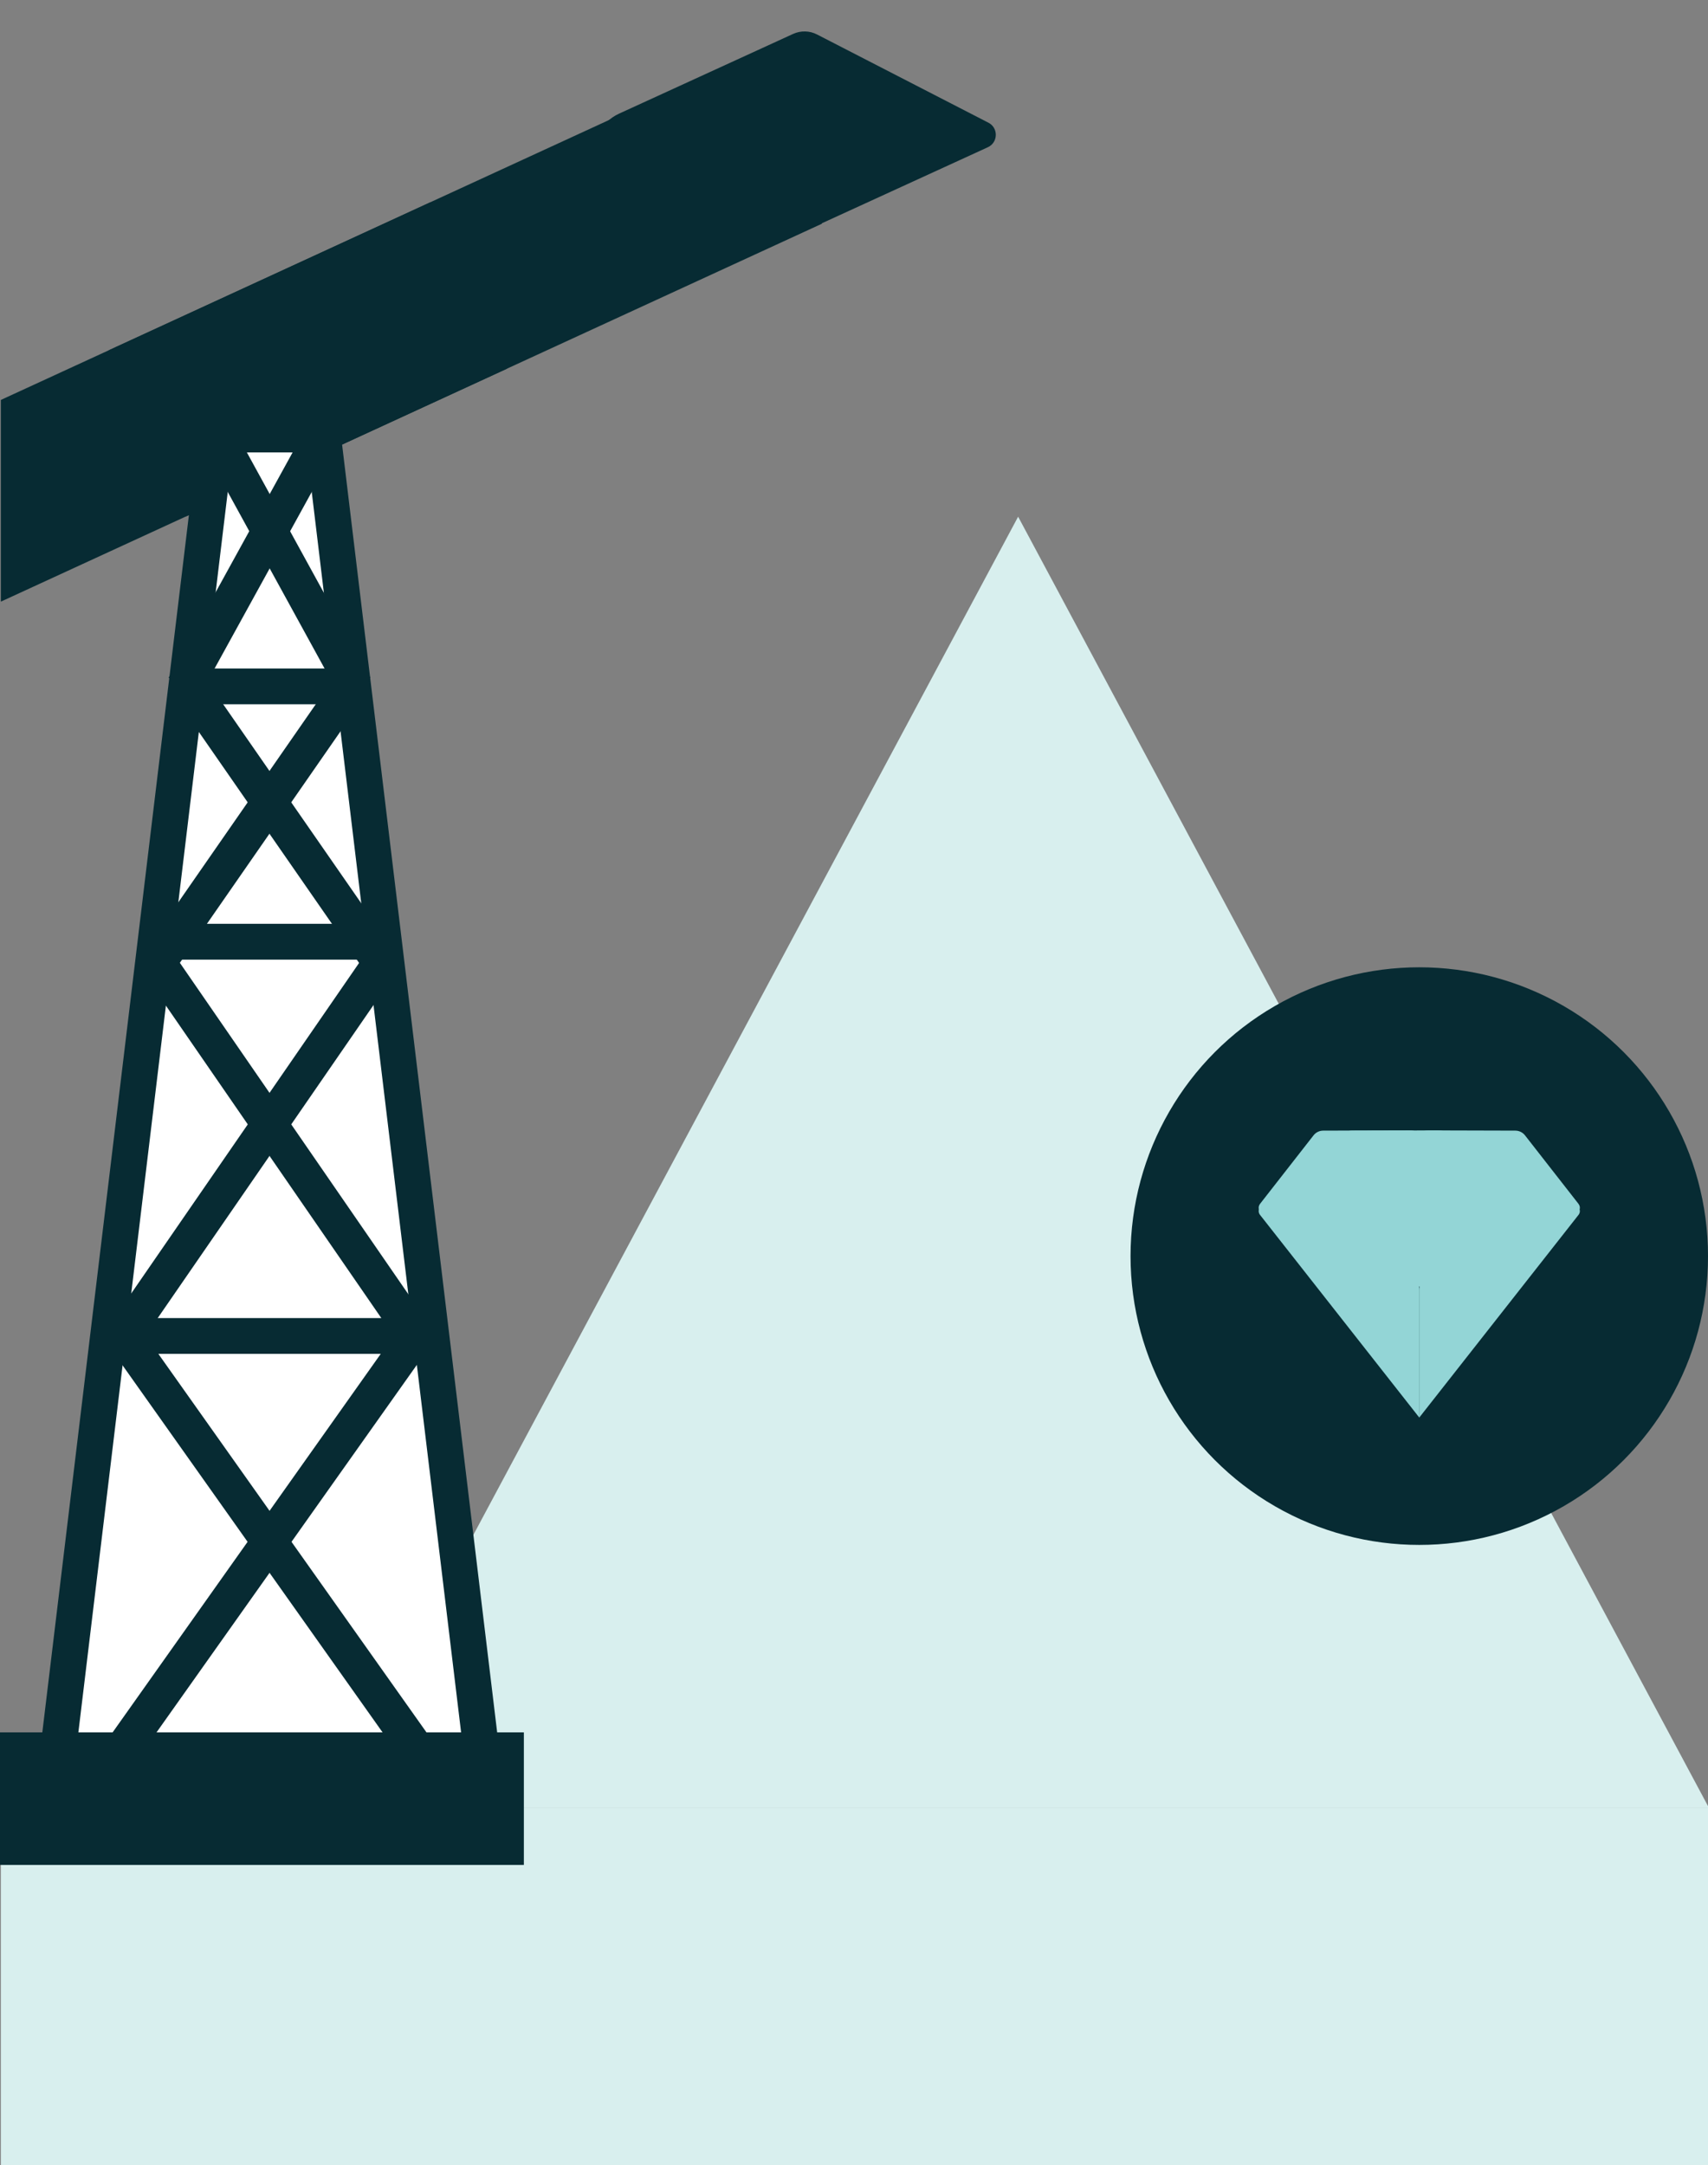 <?xml version="1.0" encoding="UTF-8"?><svg id="Swatch_Info_Layer" xmlns="http://www.w3.org/2000/svg" viewBox="0 0 364.22 461.6"><rect x="0" y="0" width="364.22" height="461.6" fill="#808080" stroke="none"/><defs><style>.cls-1{fill:#072b33;}.cls-2{fill:#d8efee;}.cls-3{fill:#fff;}.cls-4{fill:#93d5d6;}</style></defs><path class="cls-1" d="M210.78,26.16l-36.55-18.81c-1.59-.82-3.47-.86-5.1-.12l-37.1,16.99c-1.98.91-3.6,2.46-4.6,4.39l-27.54,53.51,110.76-50.73c2.21-1.01,2.28-4.13.12-5.24Z"/><rect class="cls-1" x="79.72" y="-13.51" width="39.06" height="149.38" transform="translate(85.16 176.91) rotate(-114.71)"/><rect class="cls-2" x=".18" y="385.36" width="364.22" height="76.23"/><polygon class="cls-1" points=".18 128.26 108.08 78.61 91.76 43.13 .18 85.26 .18 128.26"/><polygon class="cls-2" points="217.11 110.15 69.82 385.36 364.4 385.36 217.11 110.15"/><polygon class="cls-3" points="46.2 92.63 10.9 385.7 104.15 385.7 68.85 92.63 46.2 92.63"/><path class="cls-1" d="M108.45,389.52H6.59L42.81,88.81h29.42l36.22,300.7ZM15.2,381.88h84.64L65.46,96.45h-15.88L15.2,381.88Z"/><rect class="cls-1" x="-8.59" y="331.22" width="123.13" height="7.64" transform="translate(-251.03 184.58) rotate(-54.68)"/><rect class="cls-1" x="58.15" y="273.48" width="7.64" height="123.13" transform="translate(-182.29 97.49) rotate(-35.32)"/><rect class="cls-1" x="25.15" y="280.99" width="64.64" height="7.63"/><rect class="cls-1" x="33.17" y="196.94" width="48.7" height="7.64"/><rect class="cls-1" x="39.29" y="142.51" width="36.35" height="7.63"/><rect class="cls-1" x="57.32" y="196.72" width="7.63" height="96.62" transform="translate(-128.29 78.01) rotate(-34.59)"/><rect class="cls-1" x="5.49" y="241.21" width="96.62" height="7.63" transform="translate(-178.46 150.22) rotate(-55.41)"/><rect class="cls-1" x="17.91" y="171.23" width="73.54" height="7.63" transform="translate(-120.3 120.15) rotate(-55.23)"/><rect class="cls-1" x="56.44" y="138.28" width="7.63" height="73.54" transform="translate(-89.06 65.6) rotate(-34.76)"/><rect class="cls-1" x="23.43" y="115.66" width="61.29" height="7.64" transform="translate(-76.67 109.24) rotate(-61.17)"/><rect class="cls-1" x="57.1" y="88.86" width="7.63" height="61.24" transform="translate(-49.95 44.02) rotate(-28.75)"/><rect class="cls-1" y="369.31" width="111.71" height="28.26"/><circle class="cls-1" cx="302.65" cy="267.78" r="61.57"/><path class="cls-4" d="M336.62,256.66l-11.42-14.62c-.5-.64-1.26-1.01-2.07-1.01l-18.41-.05c-.98,0-1.94.33-2.72.93l-21.4,16.72,54.97.16c1.1,0,1.72-1.26,1.04-2.13Z"/><path class="cls-4" d="M268.68,256.66l11.42-14.62c.5-.64,1.26-1.01,2.07-1.01l18.41-.05c.98,0,1.94.33,2.72.93l21.4,16.72-54.97.16c-1.1,0-1.72-1.26-1.04-2.13Z"/><path class="cls-4" d="M274.79,256.66l11.42-14.62c.5-.64,1.26-1.01,2.07-1.01l18.41-.05c.98,0,1.94.33,2.72.93l21.4,16.72-54.97.16c-1.1,0-1.72-1.26-1.04-2.13Z"/><path class="cls-4" d="M329.93,259.37l-11.83,14.29c-.51.62-1.29.97-2.09.95l-18.41-.47c-.98-.03-1.93-.38-2.69-1.01l-20.91-17.32,54.95,1.41c1.1.03,1.68,1.31.98,2.15Z"/><path class="cls-4" d="M335.58,256.85h-18.55c-.81,0-1.57.37-2.07,1.01l-11.38,14.48c-.61.77-.94,1.73-.94,2.71v27.16l33.97-43.22c.68-.86.06-2.13-1.03-2.13Z"/><path class="cls-4" d="M269.72,256.85h18.55c.81,0,1.57.37,2.07,1.01l11.38,14.48c.61.77.94,1.73.94,2.71v27.16s-33.97-43.22-33.97-43.22c-.68-.86-.06-2.13,1.03-2.13Z"/></svg>